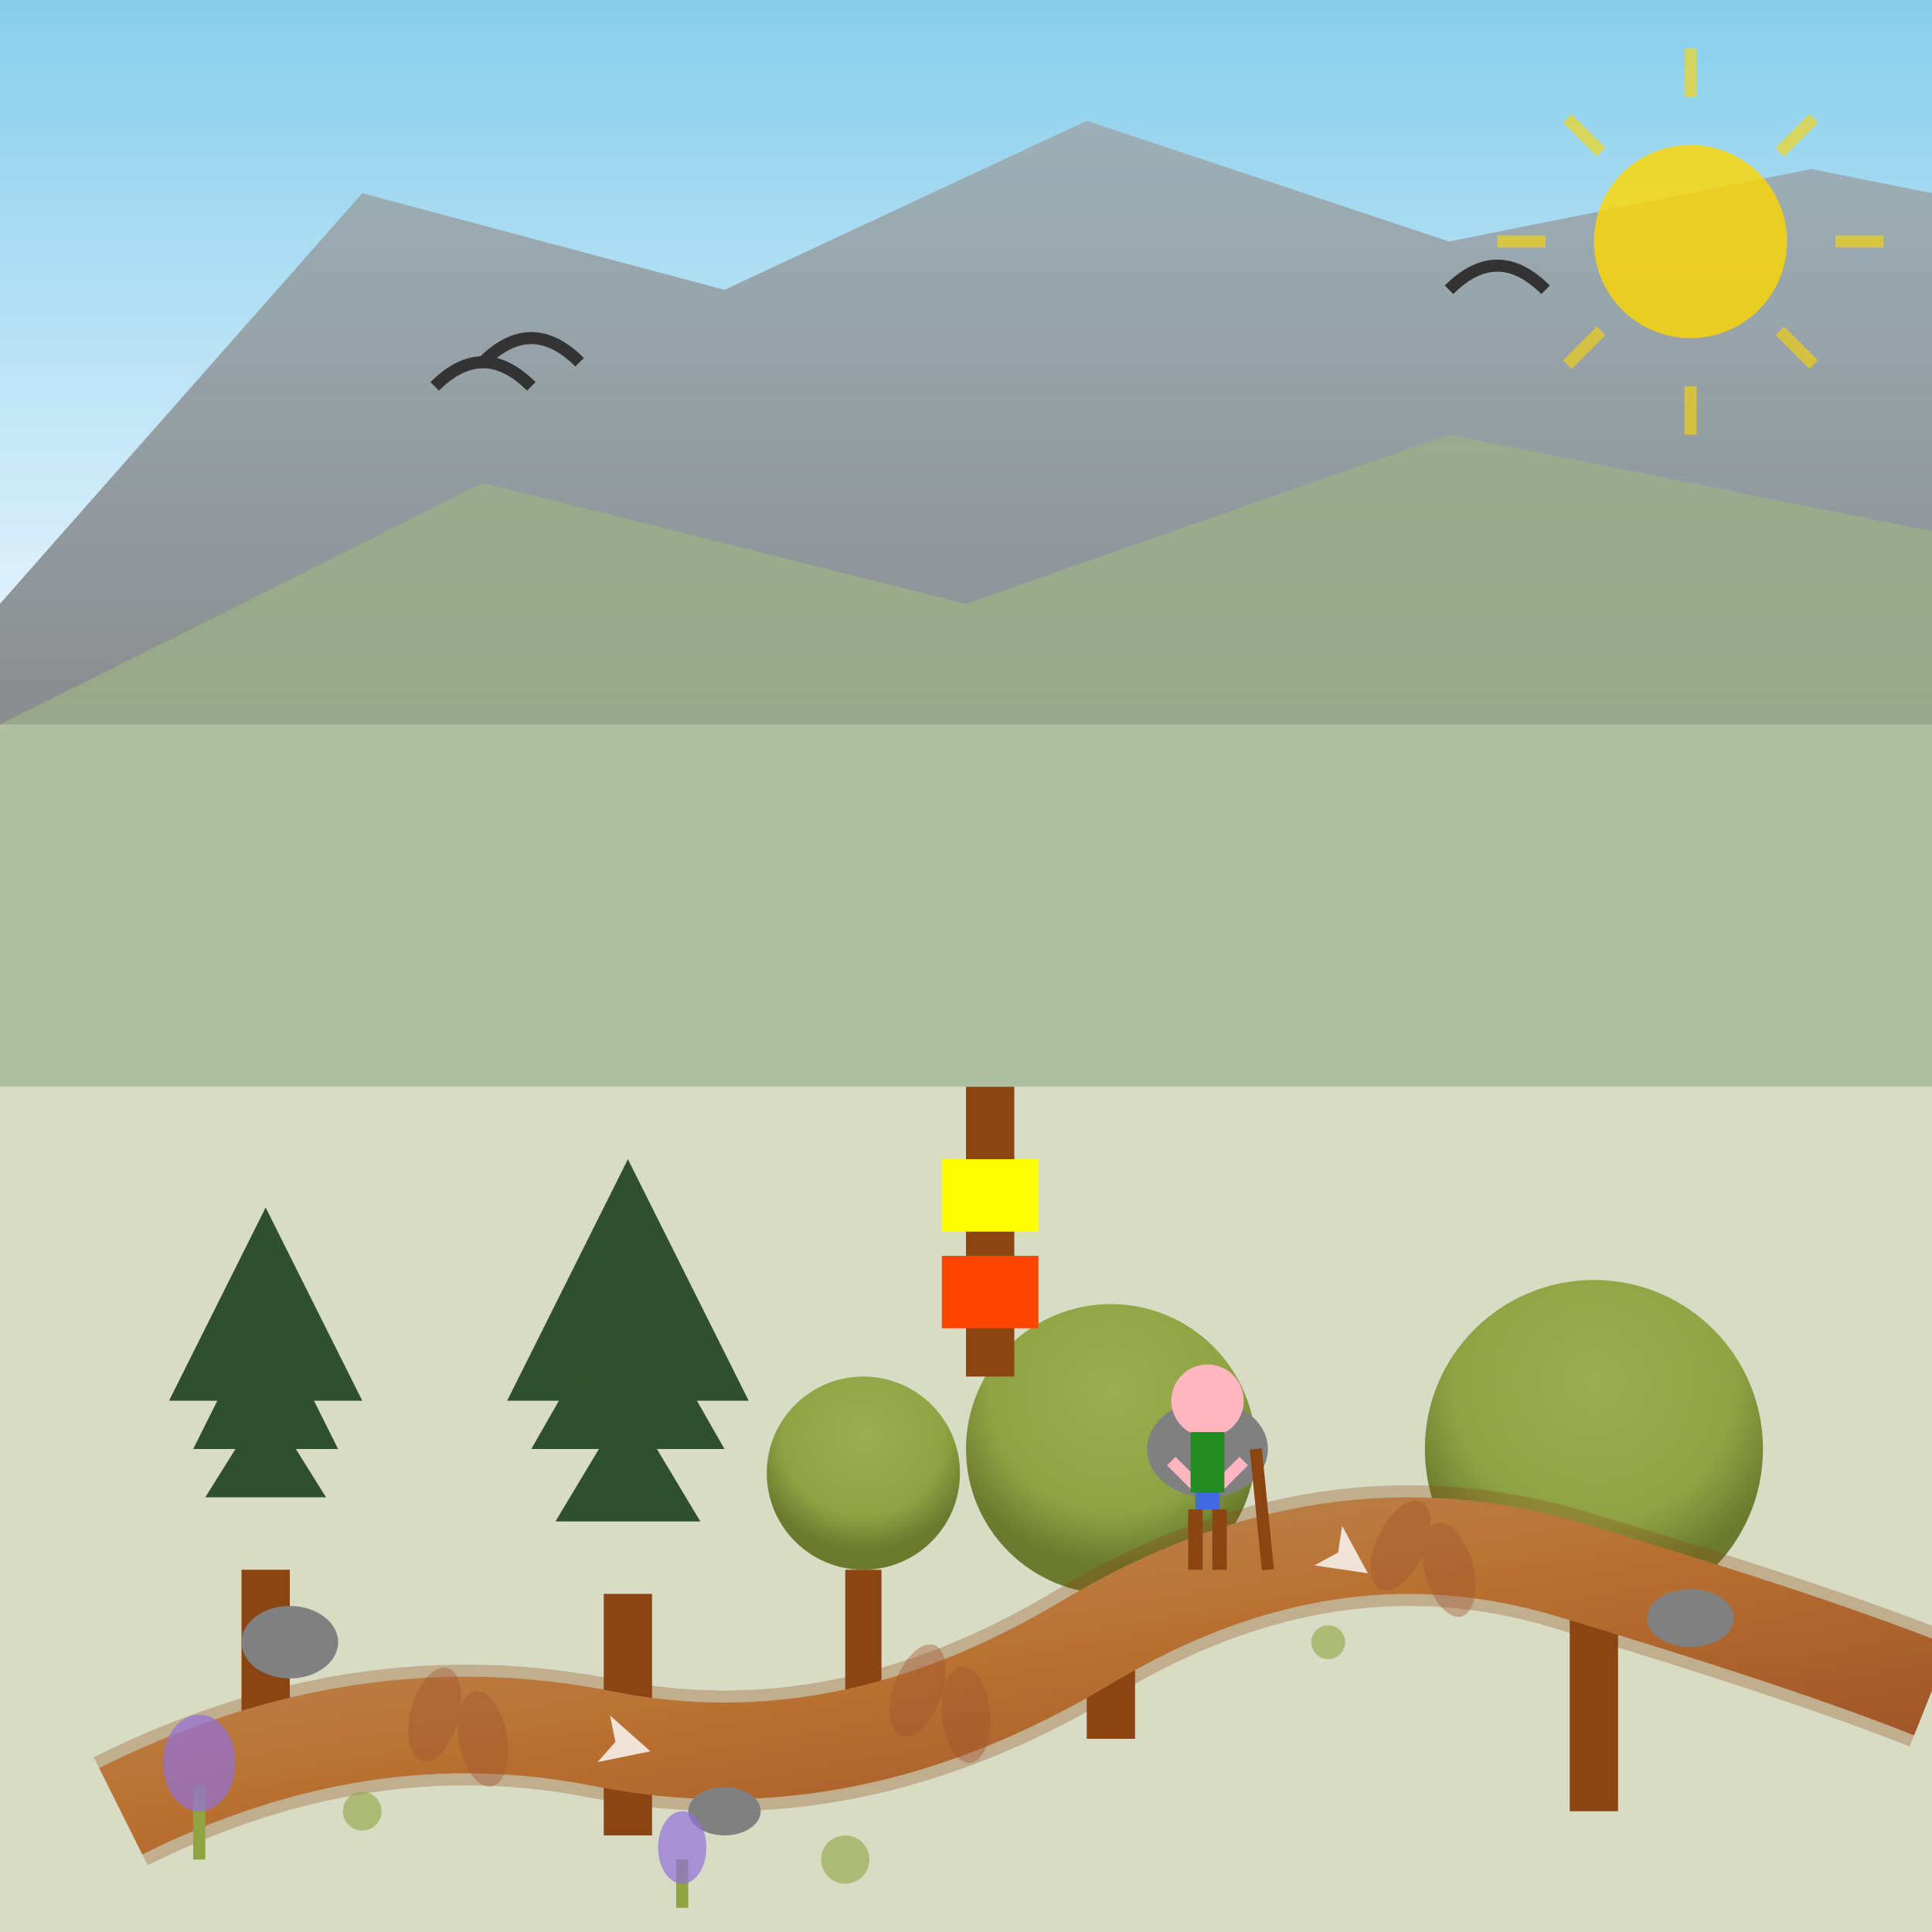 <svg width="80" height="80" viewBox="0 0 80 80" xmlns="http://www.w3.org/2000/svg">
  <defs>
    <linearGradient id="mountainGrad" x1="0%" y1="0%" x2="0%" y2="100%">
      <stop offset="0%" style="stop-color:#A0A0A0;stop-opacity:1" />
      <stop offset="50%" style="stop-color:#808080;stop-opacity:1" />
      <stop offset="100%" style="stop-color:#606060;stop-opacity:1" />
    </linearGradient>
    <linearGradient id="trailPath" x1="0%" y1="0%" x2="100%" y2="100%">
      <stop offset="0%" style="stop-color:#D2B48C;stop-opacity:1" />
      <stop offset="50%" style="stop-color:#CD853F;stop-opacity:1" />
      <stop offset="100%" style="stop-color:#A0522D;stop-opacity:1" />
    </linearGradient>
    <radialGradient id="treeCanopy" cx="50%" cy="30%" r="60%">
      <stop offset="0%" style="stop-color:#9CAF50;stop-opacity:1" />
      <stop offset="70%" style="stop-color:#8FA343;stop-opacity:1" />
      <stop offset="100%" style="stop-color:#6B7A2E;stop-opacity:1" />
    </radialGradient>
    <linearGradient id="skyGrad" x1="0%" y1="0%" x2="0%" y2="100%">
      <stop offset="0%" style="stop-color:#87CEEB;stop-opacity:1" />
      <stop offset="100%" style="stop-color:#F0F8FF;stop-opacity:1" />
    </linearGradient>
  </defs>
  
  <!-- Sky -->
  <rect x="0" y="0" width="80" height="30" fill="url(#skyGrad)"/>
  
  <!-- Mountains in background -->
  <polygon points="0,25 15,8 30,12 45,5 60,10 75,7 80,8 80,30 0,30" fill="url(#mountainGrad)" opacity="0.7"/>
  
  <!-- Hills -->
  <polygon points="0,30 20,20 40,25 60,18 80,22 80,45 0,45" fill="#9CAF88" opacity="0.8"/>
  
  <!-- Forest area -->
  <rect x="0" y="45" width="80" height="35" fill="#7B8B3A" opacity="0.3"/>
  
  <!-- Trees -->
  <g>
    <!-- Pine trees -->
    <g transform="translate(10, 50)">
      <rect x="0" y="15" width="2" height="8" fill="#8B4513"/>
      <polygon points="1,0 -3,8 5,8" fill="#2F4F2F"/>
      <polygon points="1,4 -2,10 4,10" fill="#2F4F2F"/>
      <polygon points="1,8 -1.5,12 3.5,12" fill="#2F4F2F"/>
    </g>
    
    <g transform="translate(25, 48)">
      <rect x="0" y="18" width="2" height="10" fill="#8B4513"/>
      <polygon points="1,0 -4,10 6,10" fill="#2F4F2F"/>
      <polygon points="1,5 -3,12 5,12" fill="#2F4F2F"/>
      <polygon points="1,10 -2,15 4,15" fill="#2F4F2F"/>
    </g>
    
    <!-- Deciduous trees -->
    <g transform="translate(45, 52)">
      <rect x="0" y="12" width="2" height="8" fill="#8B4513"/>
      <circle cx="1" cy="8" r="6" fill="url(#treeCanopy)"/>
    </g>
    
    <g transform="translate(65, 50)">
      <rect x="0" y="15" width="2" height="10" fill="#8B4513"/>
      <circle cx="1" cy="10" r="7" fill="url(#treeCanopy)"/>
    </g>
    
    <g transform="translate(35, 55)">
      <rect x="0" y="10" width="1.5" height="6" fill="#8B4513"/>
      <circle cx="0.75" cy="6" r="4" fill="url(#treeCanopy)"/>
    </g>
  </g>
  
  <!-- Hiking trail -->
  <path d="M5 75 Q15 70 25 72 Q35 74 45 68 Q55 62 65 65 Q75 68 80 70" 
        stroke="url(#trailPath)" stroke-width="4" fill="none"/>
  
  <!-- Trail edges -->
  <path d="M5 75 Q15 70 25 72 Q35 74 45 68 Q55 62 65 65 Q75 68 80 70" 
        stroke="#8B4513" stroke-width="5" fill="none" opacity="0.3"/>
  
  <!-- Footprints on trail -->
  <g fill="#A0522D" opacity="0.4">
    <ellipse cx="18" cy="71" rx="1" ry="2" transform="rotate(15 18 71)"/>
    <ellipse cx="20" cy="72" rx="1" ry="2" transform="rotate(-10 20 72)"/>
    <ellipse cx="38" cy="70" rx="1" ry="2" transform="rotate(20 38 70)"/>
    <ellipse cx="40" cy="71" rx="1" ry="2" transform="rotate(-5 40 71)"/>
    <ellipse cx="58" cy="64" rx="1" ry="2" transform="rotate(25 58 64)"/>
    <ellipse cx="60" cy="65" rx="1" ry="2" transform="rotate(-15 60 65)"/>
  </g>
  
  <!-- Rocks along trail -->
  <g fill="#808080">
    <ellipse cx="12" cy="68" rx="2" ry="1.5"/>
    <ellipse cx="30" cy="75" rx="1.5" ry="1"/>
    <ellipse cx="50" cy="60" rx="2.5" ry="2"/>
    <ellipse cx="70" cy="67" rx="1.8" ry="1.2"/>
  </g>
  
  <!-- Trail markers -->
  <g>
    <!-- Wooden post -->
    <rect x="40" y="45" width="2" height="12" fill="#8B4513"/>
    <!-- Trail blaze -->
    <rect x="39" y="48" width="4" height="3" fill="#FFFF00"/>
    <rect x="39" y="52" width="4" height="3" fill="#FF4500"/>
  </g>
  
  <!-- Hikers -->
  <g transform="translate(50, 58)">
    <!-- Hiker body -->
    <circle cx="0" cy="0" r="1.5" fill="#FFB6C1"/> <!-- head -->
    <rect x="-0.5" y="1.5" width="1" height="3" fill="#4169E1"/> <!-- body -->
    <rect x="-0.8" y="4.5" width="0.6" height="2.5" fill="#8B4513"/> <!-- left leg -->
    <rect x="0.2" y="4.5" width="0.6" height="2.5" fill="#8B4513"/> <!-- right leg -->
    <line x1="-1.5" y1="2.5" x2="-0.5" y2="3.5" stroke="#FFB6C1" stroke-width="0.5"/> <!-- left arm -->
    <line x1="1.5" y1="2.5" x2="0.5" y2="3.5" stroke="#FFB6C1" stroke-width="0.5"/> <!-- right arm -->
    <!-- Backpack -->
    <rect x="-0.7" y="1.3" width="1.4" height="2.5" fill="#228B22"/>
    <!-- Hiking stick -->
    <line x1="2" y1="2" x2="2.5" y2="7" stroke="#8B4513" stroke-width="0.5"/>
  </g>
  
  <!-- Wild plants along trail -->
  <g>
    <!-- Lavender bushes -->
    <g transform="translate(8, 72)">
      <rect x="0" y="2" width="0.5" height="3" fill="#8FA343"/>
      <ellipse cx="0.25" cy="1" rx="1.5" ry="2" fill="#9370DB" opacity="0.7"/>
    </g>
    <g transform="translate(28, 76)">
      <rect x="0" y="1" width="0.5" height="2" fill="#8FA343"/>
      <ellipse cx="0.25" cy="0.5" rx="1" ry="1.5" fill="#9370DB" opacity="0.7"/>
    </g>
    
    <!-- Wild herbs -->
    <g fill="#8FA343" opacity="0.6">
      <circle cx="15" cy="75" r="0.8"/>
      <circle cx="35" cy="77" r="1"/>
      <circle cx="55" cy="68" r="0.7"/>
    </g>
  </g>
  
  <!-- Direction arrows on trail -->
  <g transform="translate(25, 72) rotate(15)">
    <path d="M0,-1 L2,0 L0,1 L0.5,0 Z" fill="white" opacity="0.8"/>
  </g>
  <g transform="translate(55, 64) rotate(35)">
    <path d="M0,-1 L2,0 L0,1 L0.5,0 Z" fill="white" opacity="0.8"/>
  </g>
  
  <!-- Birds in sky -->
  <g stroke="#333" stroke-width="0.5" fill="none">
    <path d="M20,15 Q22,13 24,15"/>
    <path d="M18,16 Q20,14 22,16"/>
    <path d="M60,12 Q62,10 64,12"/>
  </g>
  
  <!-- Sun -->
  <circle cx="70" cy="10" r="4" fill="#FFD700" opacity="0.8"/>
  <g stroke="#FFD700" stroke-width="0.5" opacity="0.6">
    <line x1="70" y1="2" x2="70" y2="4"/>
    <line x1="70" y1="16" x2="70" y2="18"/>
    <line x1="62" y1="10" x2="64" y2="10"/>
    <line x1="76" y1="10" x2="78" y2="10"/>
    <line x1="64.9" y1="4.9" x2="66.3" y2="6.3"/>
    <line x1="73.7" y1="13.7" x2="75.1" y2="15.1"/>
    <line x1="75.1" y1="4.9" x2="73.7" y2="6.3"/>
    <line x1="66.3" y1="13.7" x2="64.9" y2="15.1"/>
  </g>
</svg>
